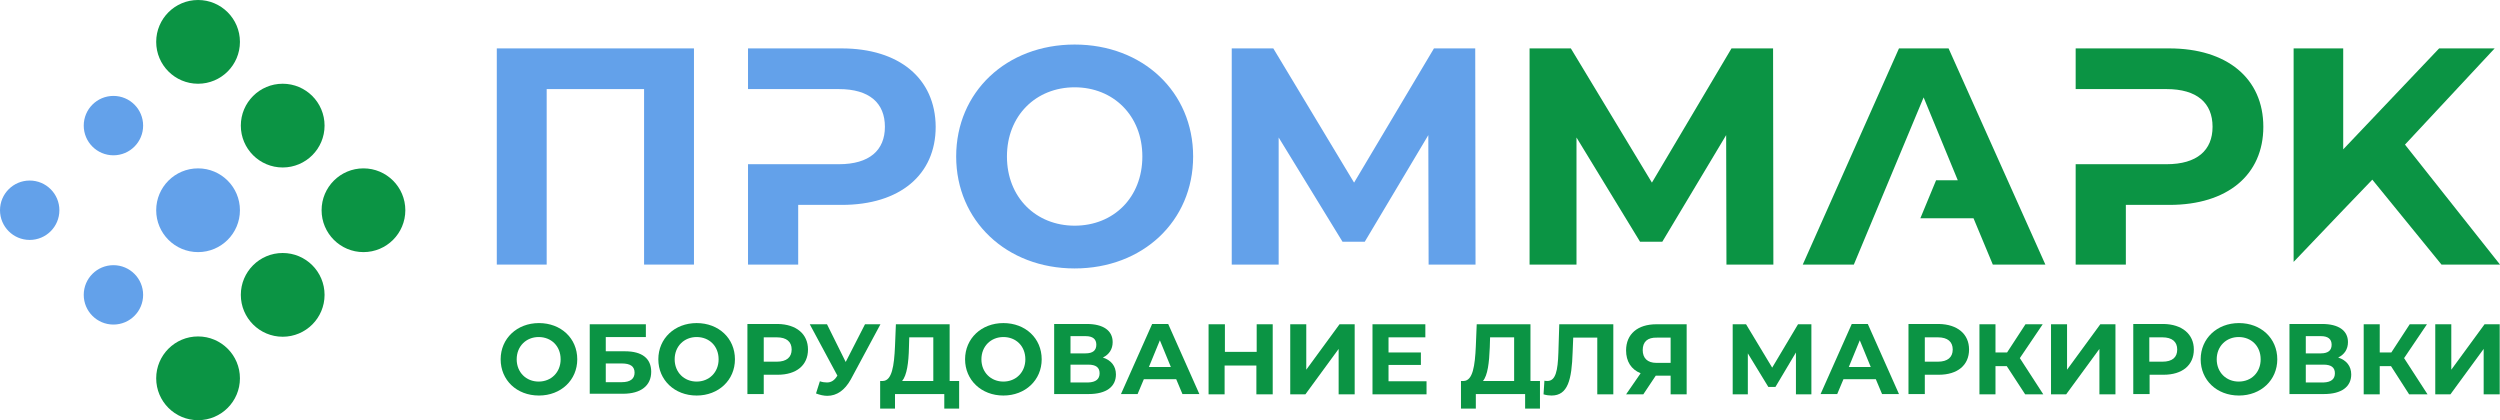 <?xml version="1.0" encoding="UTF-8"?> <!-- Generator: Adobe Illustrator 24.3.0, SVG Export Plug-In . SVG Version: 6.00 Build 0) --> <svg xmlns="http://www.w3.org/2000/svg" xmlns:xlink="http://www.w3.org/1999/xlink" id="Слой_2" x="0px" y="0px" viewBox="0 0 841.9 141.5" style="enable-background:new 0 0 841.9 141.5;" xml:space="preserve"> <style type="text/css"> .st0{fill:#0B9444;} .st1{fill:#63A1EA;} </style> <g> <g> <path class="st0" d="M168.6,121c0-7,5.5-12.2,12.9-12.2c7.4,0,12.9,5.1,12.9,12.2c0,7-5.5,12.2-12.9,12.2 C174,133.2,168.6,128,168.6,121z M188.8,121c0-4.5-3.2-7.5-7.4-7.5c-4.2,0-7.4,3.1-7.4,7.5s3.2,7.5,7.4,7.5 C185.6,128.5,188.8,125.4,188.8,121z"></path> <path class="st0" d="M198.5,109.2h19v4.3H204v4.8h6.5c5.7,0,8.8,2.4,8.8,6.9c0,4.7-3.5,7.4-9.5,7.4h-11.2V109.2z M209.4,128.7 c2.8,0,4.3-1.1,4.3-3.2c0-2.1-1.4-3.1-4.3-3.1H204v6.3H209.4z"></path> <path class="st0" d="M221.7,121c0-7,5.5-12.2,12.9-12.2c7.4,0,12.9,5.1,12.9,12.2c0,7-5.5,12.2-12.9,12.2 C227.2,133.2,221.7,128,221.7,121z M242,121c0-4.5-3.2-7.5-7.4-7.5c-4.2,0-7.4,3.1-7.4,7.5s3.2,7.5,7.4,7.5 C238.8,128.5,242,125.4,242,121z"></path> <path class="st0" d="M272.1,117.7c0,5.3-3.9,8.5-10.2,8.5h-4.7v6.5h-5.5v-23.6h10.2C268.2,109.2,272.1,112.5,272.1,117.7z M266.6,117.7c0-2.6-1.7-4.1-5-4.1h-4.4v8.2h4.4C264.9,121.8,266.6,120.3,266.6,117.7z"></path> <path class="st0" d="M296.5,109.2l-10,18.6c-2,3.6-4.7,5.5-7.9,5.5c-1.2,0-2.5-0.3-3.8-0.8l1.3-4.1c0.9,0.3,1.6,0.4,2.4,0.4 c1.3,0,2.4-0.6,3.3-2l0.2-0.3l-9.3-17.3h5.8l6.3,12.7l6.5-12.7H296.5z"></path> <path class="st0" d="M323,128.3v9.3h-5v-4.9h-16.6v4.9h-5l0-9.3h0.9c3.1-0.1,3.8-5.1,4.1-11.7l0.3-7.4h18.1v19.1H323z M303.8,128.3h10.5v-14.7h-8.1l-0.1,3.4C306,122.1,305.4,126.4,303.8,128.3z"></path> <path class="st0" d="M325,121c0-7,5.5-12.2,12.9-12.2c7.4,0,12.9,5.1,12.9,12.2c0,7-5.5,12.2-12.9,12.2 C330.5,133.2,325,128,325,121z M345.3,121c0-4.5-3.2-7.5-7.4-7.5c-4.2,0-7.4,3.1-7.4,7.5s3.2,7.5,7.4,7.5 C342.1,128.5,345.3,125.4,345.3,121z"></path> <path class="st0" d="M375.8,126.1c0,4.1-3.2,6.6-9.2,6.6H355v-23.6h11c5.5,0,8.7,2.2,8.7,6.1c0,2.4-1.2,4.2-3.3,5.2 C374.2,121.3,375.8,123.3,375.8,126.1z M360.5,119h5.1c2.4,0,3.6-1,3.6-2.9c0-1.9-1.2-2.9-3.6-2.9h-5.1V119z M370.3,125.7 c0-2-1.3-2.9-3.8-2.9h-6v6h6C369,128.7,370.3,127.7,370.3,125.7z"></path> <path class="st0" d="M396.1,127.7h-10.9l-2.1,5h-5.6l10.5-23.6h5.4l10.5,23.6h-5.7L396.1,127.7z M394.3,123.6l-3.7-9l-3.7,9H394.3 z"></path> <path class="st0" d="M428.6,109.2v23.6h-5.5v-9.7h-10.7v9.7H407v-23.6h5.5v9.3h10.7v-9.3H428.6z"></path> <path class="st0" d="M434.5,109.2h5.4v15.3l11.2-15.3h5.1v23.6h-5.4v-15.3l-11.2,15.3h-5.1V109.2z"></path> <path class="st0" d="M480.4,128.4v4.4h-18.2v-23.6h17.8v4.4h-12.4v5.1h10.9v4.2h-10.9v5.5H480.4z"></path> <path class="st0" d="M518.6,128.3v9.3h-5v-4.9h-16.6v4.9h-5l0-9.3h0.9c3.1-0.1,3.8-5.1,4.1-11.7l0.3-7.4h18.1v19.1H518.6z M499.4,128.3h10.5v-14.7h-8.1l-0.1,3.4C501.5,122.1,501,126.4,499.4,128.3z"></path> <path class="st0" d="M543.3,109.2v23.6h-5.4v-19.1h-8.1l-0.2,4.9c-0.3,9.3-1.6,14.6-7.1,14.6c-0.8,0-1.7-0.1-2.7-0.4l0.3-4.6 c0.3,0.1,0.6,0.1,1,0.1c2.8,0,3.5-3.5,3.7-9.5l0.3-9.6H543.3z"></path> <path class="st0" d="M568,109.2v23.6h-5.4v-6.3h-5l-4.2,6.3h-5.8l4.9-7.1c-3.2-1.3-4.9-4-4.9-7.7c0-5.5,3.9-8.8,10.2-8.8H568z M553.2,117.9c0,2.7,1.6,4.3,4.6,4.3h4.8v-8.5h-4.6C554.8,113.6,553.2,115.1,553.2,117.9z"></path> <path class="st0" d="M604.8,132.8l0-14.1l-6.9,11.6h-2.4l-6.9-11.3v13.8h-5.1v-23.6h4.5l8.8,14.6l8.7-14.6h4.5l0,23.6H604.8z"></path> <path class="st0" d="M631.7,127.7h-10.9l-2.1,5h-5.6l10.5-23.6h5.4l10.5,23.6h-5.7L631.7,127.7z M630,123.6l-3.7-9l-3.7,9H630z"></path> <path class="st0" d="M663.1,117.7c0,5.3-3.9,8.5-10.2,8.5h-4.7v6.5h-5.5v-23.6h10.2C659.2,109.2,663.1,112.5,663.1,117.7z M657.6,117.7c0-2.6-1.7-4.1-5-4.1h-4.4v8.2h4.4C655.9,121.8,657.6,120.3,657.6,117.7z"></path> <path class="st0" d="M675.8,123.3h-3.8v9.5h-5.4v-23.6h5.4v9.5h3.9l6.2-9.5h5.8l-7.7,11.4l7.9,12.2H682L675.8,123.3z"></path> <path class="st0" d="M690.7,109.2h5.4v15.3l11.2-15.3h5.1v23.6h-5.4v-15.3l-11.2,15.3h-5.1V109.2z"></path> <path class="st0" d="M738.8,117.7c0,5.3-3.9,8.5-10.2,8.5h-4.7v6.5h-5.5v-23.6h10.2C734.8,109.2,738.8,112.5,738.8,117.7z M733.2,117.7c0-2.6-1.7-4.1-5-4.1h-4.4v8.2h4.4C731.6,121.8,733.2,120.3,733.2,117.7z"></path> <path class="st0" d="M741.1,121c0-7,5.5-12.2,12.9-12.2c7.4,0,12.9,5.1,12.9,12.2c0,7-5.5,12.2-12.9,12.2 C746.5,133.2,741.1,128,741.1,121z M761.3,121c0-4.5-3.2-7.5-7.4-7.5c-4.2,0-7.4,3.1-7.4,7.5s3.2,7.5,7.4,7.5 C758.2,128.5,761.3,125.4,761.3,121z"></path> <path class="st0" d="M791.8,126.1c0,4.1-3.2,6.6-9.2,6.6H771v-23.6h11c5.5,0,8.7,2.2,8.7,6.1c0,2.4-1.2,4.2-3.3,5.2 C790.2,121.3,791.8,123.3,791.8,126.1z M776.5,119h5.1c2.4,0,3.6-1,3.6-2.9c0-1.9-1.2-2.9-3.6-2.9h-5.1V119z M786.3,125.7 c0-2-1.3-2.9-3.8-2.9h-6v6h6C785,128.7,786.3,127.7,786.3,125.7z"></path> <path class="st0" d="M805.2,123.3h-3.8v9.5H796v-23.6h5.4v9.5h3.9l6.2-9.5h5.8l-7.7,11.4l7.9,12.2h-6.2L805.2,123.3z"></path> <path class="st0" d="M820.1,109.2h5.4v15.3l11.2-15.3h5.1v23.6h-5.4v-15.3l-11.2,15.3h-5.1V109.2z"></path> </g> <g> <polygon class="st1" points="167.3,89.1 184.1,89.1 184.1,30 216.9,30 216.9,89.1 233.7,89.1 233.7,16.3 167.3,16.3 "></polygon> <path class="st1" d="M361.9,15c-23,0-39.9,16-39.9,37.7c0,21.6,16.9,37.7,39.9,37.7c22.9,0,39.9-15.9,39.9-37.7 C401.8,30.9,384.8,15,361.9,15z M361.9,76c-13,0-22.8-9.5-22.8-23.3s9.8-23.3,22.8-23.3c13,0,22.8,9.5,22.8,23.3S375,76,361.9,76z "></path> <polygon class="st1" points="482.9,16.3 456,61.5 428.8,16.3 414.8,16.3 414.8,89.1 430.6,89.1 430.6,46.3 452.1,81.4 459.6,81.4 481,45.5 481.1,89.1 496.9,89.1 496.8,16.3 "></polygon> <polygon class="st0" points="583.1,16.3 556.3,61.5 529,16.3 515.1,16.3 515.1,89.1 530.9,89.1 530.9,46.3 552.3,81.4 559.8,81.4 581.3,45.5 581.4,89.1 597.2,89.1 597.1,16.3 "></polygon> <path class="st1" d="M283.4,16.3h-31.5V30h16.9h13.7c10.3,0,15.5,4.7,15.5,12.7c0,7.9-5.2,12.6-15.5,12.6h-13.7h-16.9v33.8h16.9 V69h14.7c19.5,0,31.6-10.1,31.6-26.3C315,26.4,302.8,16.3,283.4,16.3z"></path> <path class="st0" d="M730.5,16.3H699V30h16.9h13.7c10.3,0,15.5,4.7,15.5,12.7c0,7.9-5.2,12.6-15.5,12.6h-13.7H699v33.8h16.9V69 h14.7c19.5,0,31.6-10.1,31.6-26.3C762.2,26.4,750,16.3,730.5,16.3z"></path> <polygon class="st0" points="639.5,16.3 607.1,89.1 624.3,89.1 647.8,32.8 659.3,60.7 652,60.7 646.7,73.5 664.6,73.5 671.1,89.1 688.8,89.1 656.2,16.3 "></polygon> <polygon class="st0" points="809.9,48.7 840.1,16.3 821.4,16.3 789.1,50.3 789.1,16.3 772.4,16.3 772.4,88.2 789.1,70.7 798.9,60.5 822.2,89.1 841.9,89.1 "></polygon> </g> </g> <g> <g> <circle class="st0" cx="122.4" cy="70.8" r="14.1"></circle> <g> <circle class="st1" cx="10" cy="70.8" r="10"></circle> </g> <circle class="st0" cx="95.2" cy="42.3" r="14.1"></circle> <circle class="st0" cx="66.7" cy="14.1" r="14.1"></circle> <g> <circle class="st1" cx="66.7" cy="70.8" r="14.1"></circle> </g> <circle class="st0" cx="66.7" cy="127.4" r="14.1"></circle> <circle class="st0" cx="95.2" cy="99.3" r="14.1"></circle> <g> <circle class="st1" cx="38.2" cy="99.3" r="10"></circle> </g> <g> <circle class="st1" cx="38.2" cy="42.3" r="10"></circle> </g> </g> </g> </svg> 